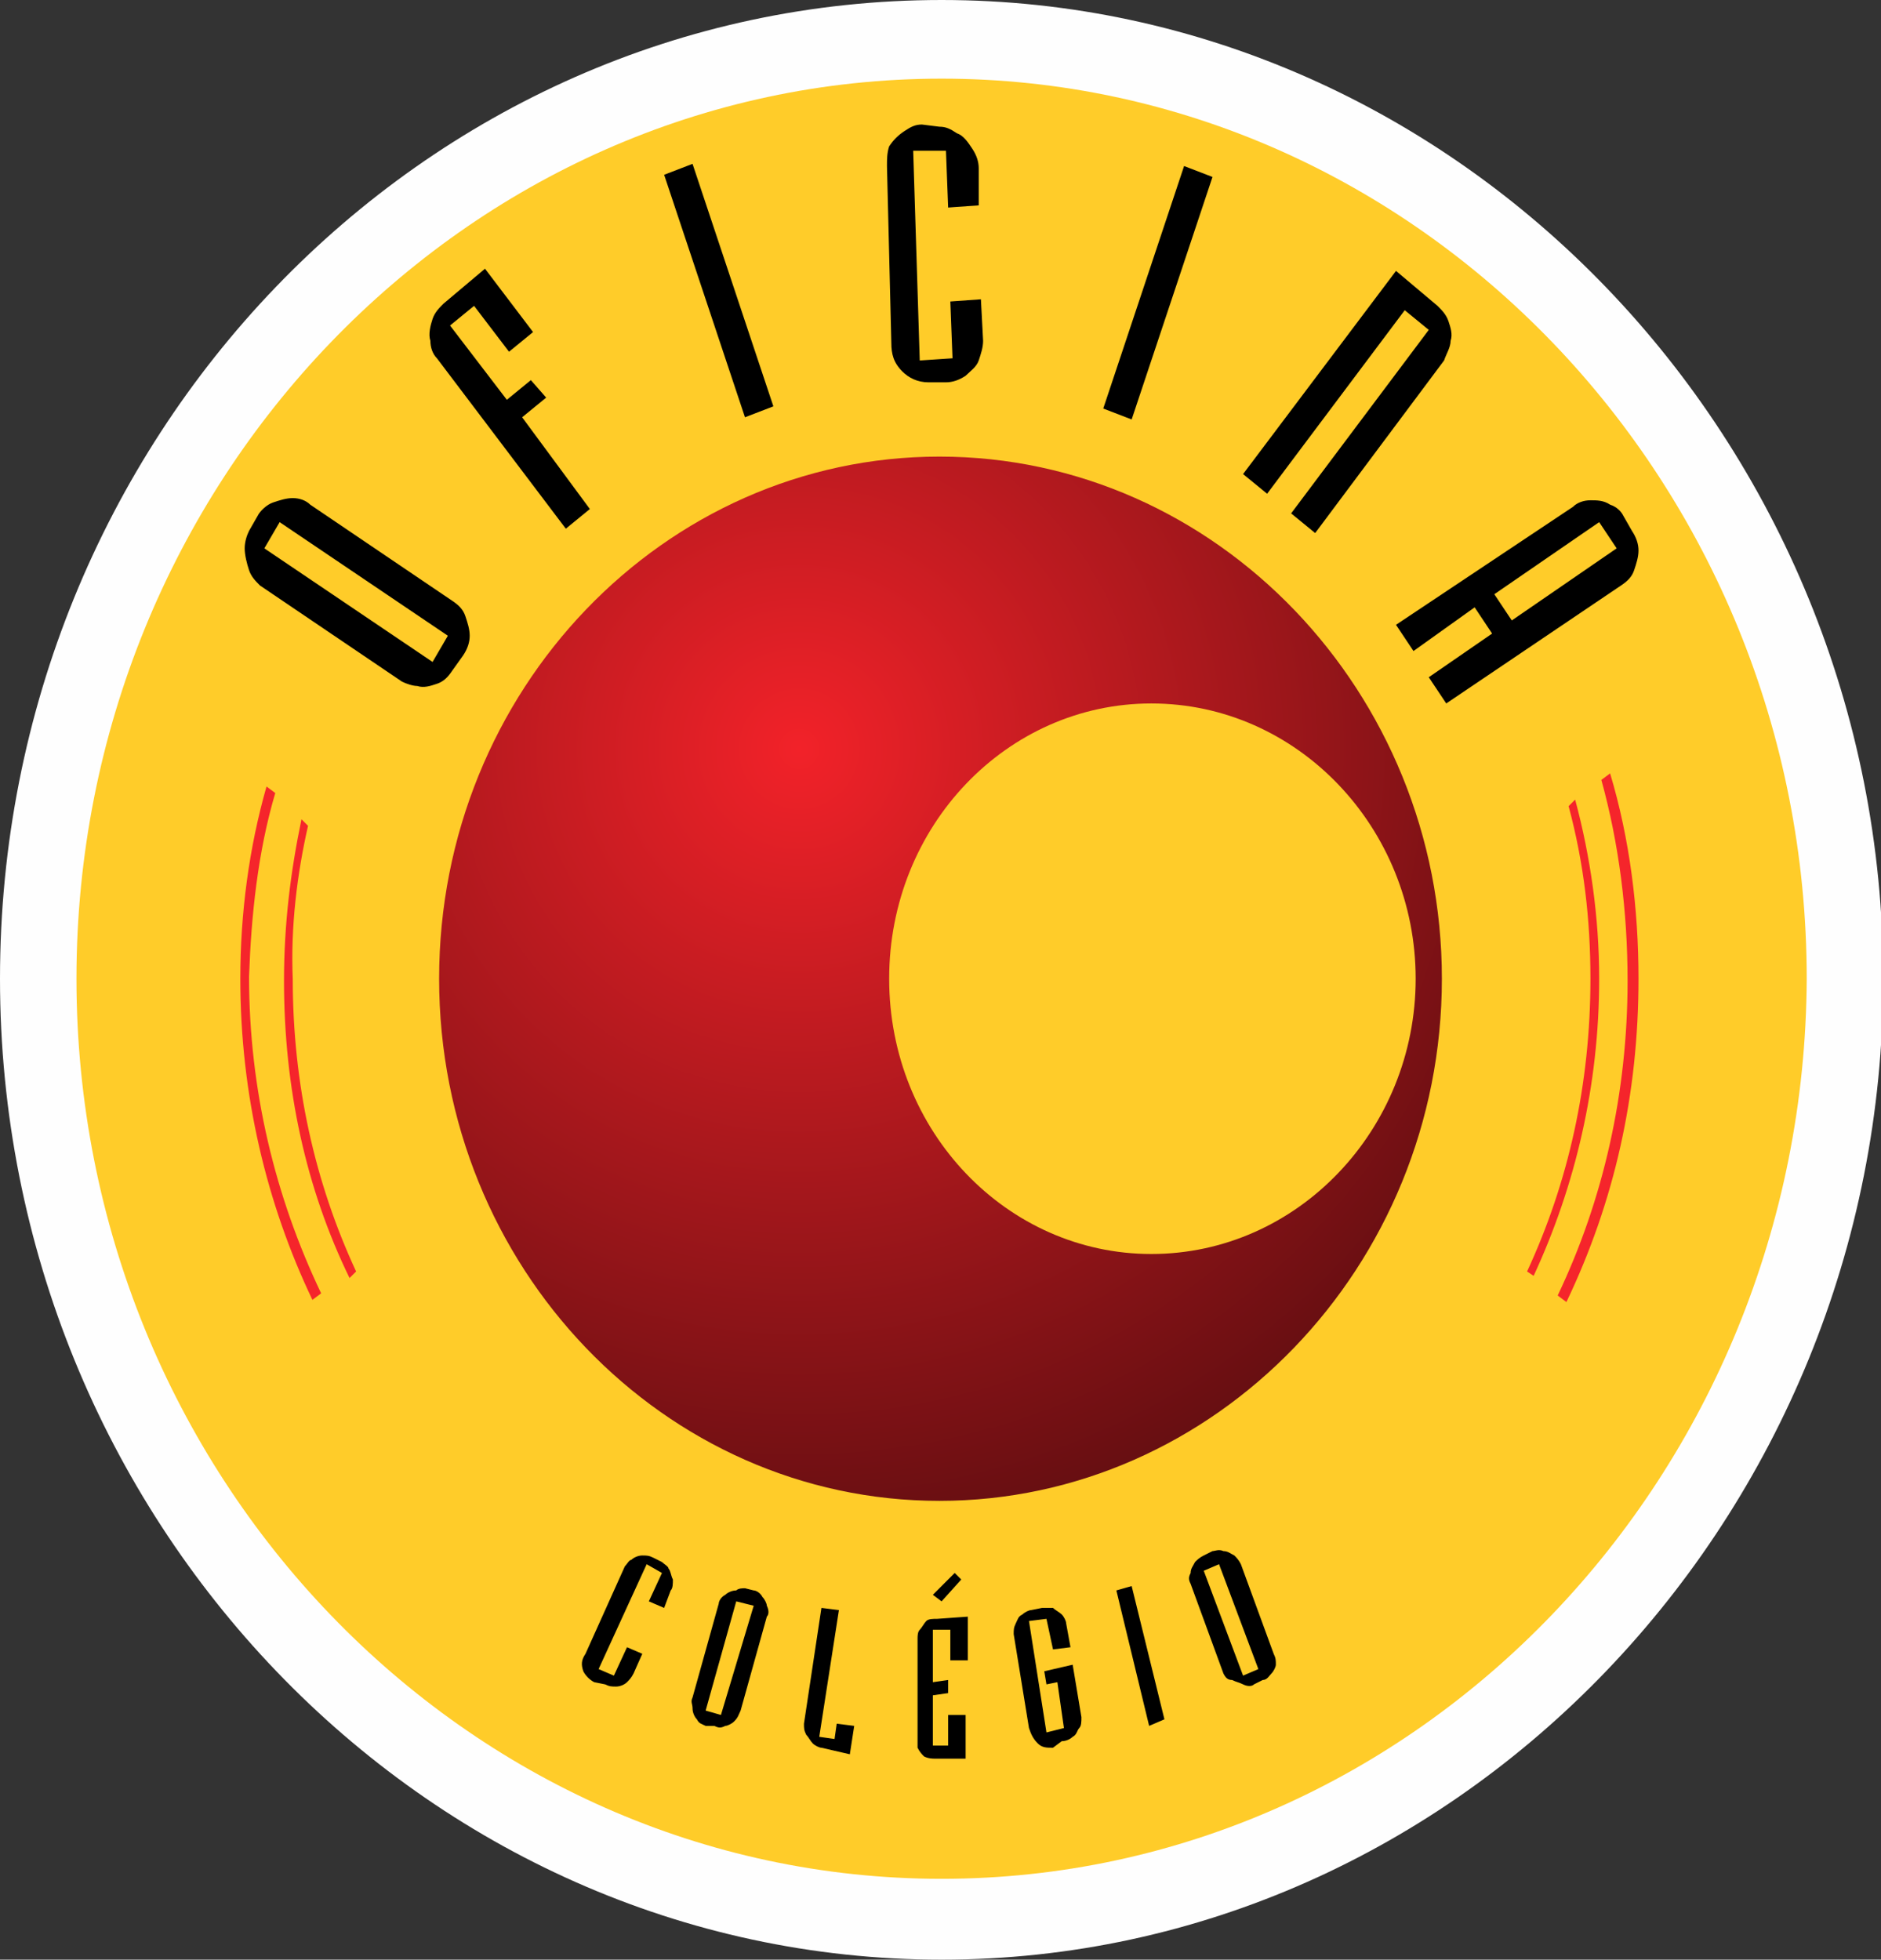<?xml version="1.0" encoding="UTF-8"?>
<!-- Generator: Adobe Illustrator 21.0.0, SVG Export Plug-In . SVG Version: 6.00 Build 0)  -->
<svg xmlns="http://www.w3.org/2000/svg" xmlns:xlink="http://www.w3.org/1999/xlink" version="1.1" id="Camada_1" x="0px" y="0px" viewBox="0 0 86.1 89.7" style="enable-background:new 0 0 86.1 89.7;" xml:space="preserve">
<rect x="0" y="0" width="86.1" height="89.7" fill="#333333" stroke="none"/>
<style type="text/css">
	.st0{fill:#FEFEFE;}
	.st1{fill:#FFCC29;}
	.st2{fill:url(#SVGID_1_);}
	.st3{fill:#F5252B;}
</style>
<g id="Camada_x0020_1">
	<path class="st0" d="M43.1,0c23.7,0,43.1,20.2,43.1,44.8S66.8,89.7,43.1,89.7S0,69.5,0,44.8S19.3,0,43.1,0z"></path>
	<path class="st1" d="M43.1,3.6c21.8,0,39.6,18.5,39.6,41.2C82.6,67.5,64.9,86,43.1,86S3.5,67.5,3.5,44.8   C3.5,22.1,21.3,3.6,43.1,3.6z"></path>
	<radialGradient id="SVGID_1_" cx="36.581" cy="34.278" r="62.77" gradientUnits="userSpaceOnUse">
		<stop offset="0" style="stop-color:#F22229"></stop>
		<stop offset="1" style="stop-color:#000000"></stop>
	</radialGradient>
	<path class="st2" d="M43,20.9c-12.6,0-22.9,10.7-22.9,23.9C20.1,58,30.4,68.7,43,68.7S66,58,66,44.8C66,31.7,55.7,20.9,43,20.9z    M52.7,57.4c-6.6,0-12-5.6-12-12.6s5.4-12.6,12-12.6c6.7,0,12.1,5.7,12.1,12.6S59.4,57.4,52.7,57.4z"></path>
	<path d="M30.4,73.6l-0.7-0.3l0.6-1.3l-0.7-0.4l-2.2,4.8l0.7,0.3l0.6-1.3l0.7,0.3l-0.4,0.9c-0.1,0.2-0.2,0.3-0.3,0.4   c-0.1,0.1-0.3,0.2-0.5,0.2c-0.2,0-0.3,0-0.5-0.1L27.2,77c-0.2-0.1-0.4-0.3-0.5-0.5c-0.1-0.3-0.1-0.5,0.1-0.8l1.8-4   c0.1-0.1,0.2-0.3,0.3-0.3c0.1-0.1,0.3-0.2,0.5-0.2c0.2,0,0.3,0,0.5,0.1l0.4,0.2c0.1,0.1,0.3,0.2,0.3,0.3c0.1,0.1,0.1,0.3,0.2,0.5   c0,0.2,0,0.4-0.1,0.5L30.4,73.6z M18.4,31.2l-6.5-4.4c-0.2-0.2-0.4-0.4-0.5-0.7c-0.1-0.3-0.2-0.7-0.2-1c0-0.3,0.1-0.6,0.2-0.8   l0.4-0.7c0.1-0.2,0.4-0.5,0.7-0.6c0.3-0.1,0.6-0.2,0.9-0.2c0.3,0,0.6,0.1,0.8,0.3l6.5,4.4c0.3,0.2,0.5,0.4,0.6,0.7   c0.1,0.3,0.2,0.6,0.2,0.9c0,0.3-0.1,0.6-0.3,0.9l-0.5,0.7c-0.2,0.3-0.4,0.5-0.7,0.6c-0.3,0.1-0.6,0.2-0.9,0.1   C18.9,31.4,18.6,31.3,18.4,31.2z M12.1,25.1l7.7,5.2l0.7-1.2l-7.7-5.2L12.1,25.1z M22.2,12.3l2.2,2.9l-1.1,0.9l-1.6-2.1l-1.1,0.9   l2.6,3.4l1.1-0.9l0.7,0.8l-1.1,0.9l3.1,4.2l-1.1,0.9L20,16.4c-0.2-0.2-0.3-0.5-0.3-0.8c-0.1-0.3,0-0.7,0.1-1   c0.1-0.3,0.3-0.5,0.5-0.7L22.2,12.3z M30.4,8l1.3-0.5l3.7,11.1l-1.3,0.5L30.4,8z M44.8,9.4l-1.4,0.1l-0.1-2.6l-1.5,0l0.3,9.6   l1.5-0.1l-0.1-2.6l1.4-0.1l0.1,1.9c0,0.3-0.1,0.6-0.2,0.9c-0.1,0.3-0.4,0.5-0.6,0.7c-0.3,0.2-0.6,0.3-0.9,0.3l-0.8,0   c-0.5,0-0.9-0.2-1.2-0.5c-0.4-0.4-0.5-0.8-0.5-1.3l-0.2-8.1c0-0.3,0-0.6,0.1-0.9c0.2-0.3,0.4-0.5,0.7-0.7c0.3-0.2,0.5-0.3,0.8-0.3   L43,5.8c0.3,0,0.5,0.1,0.8,0.3c0.3,0.1,0.5,0.4,0.7,0.7c0.2,0.3,0.3,0.6,0.3,0.9L44.8,9.4z M54.2,7.6l1.3,0.5l-3.7,11.1l-1.3-0.5   L54.2,7.6z M63.9,12.4l1.9,1.6c0.2,0.2,0.4,0.4,0.5,0.7c0.1,0.3,0.2,0.6,0.1,0.9c0,0.3-0.2,0.6-0.3,0.9l-5.9,7.9l-1.1-0.9l6.3-8.4   l-1.1-0.9L58,22.6l-1.1-0.9L63.9,12.4z M64.7,29.8l-0.8-1.2l8.1-5.4c0.2-0.2,0.5-0.3,0.8-0.3c0.3,0,0.6,0,0.9,0.2   c0.3,0.1,0.5,0.3,0.6,0.5l0.4,0.7c0.2,0.3,0.3,0.6,0.3,0.9c0,0.3-0.1,0.6-0.2,0.9c-0.1,0.3-0.3,0.5-0.6,0.7l-8,5.4L65.4,31l2.9-2   l-0.8-1.2L64.7,29.8z M73.2,23.9l-4.8,3.3l0.8,1.2l4.8-3.3L73.2,23.9z M31.7,77.7l1.2-4.3c0-0.1,0.1-0.3,0.3-0.4   c0.1-0.1,0.3-0.2,0.5-0.2c0.1-0.1,0.3-0.1,0.4-0.1l0.4,0.1c0.1,0,0.3,0.1,0.4,0.3c0.1,0.1,0.2,0.3,0.2,0.4c0.1,0.2,0.1,0.4,0,0.5   l-1.2,4.3c-0.1,0.2-0.1,0.3-0.3,0.5c-0.1,0.1-0.3,0.2-0.4,0.2c-0.2,0.1-0.3,0.1-0.5,0L32.3,79c-0.2-0.1-0.3-0.1-0.4-0.3   c-0.1-0.1-0.2-0.3-0.2-0.5S31.6,77.9,31.7,77.7z M33.7,73.3l-1.4,5l0.7,0.2l1.5-5L33.7,73.3z M37.6,73.6l0.8,0.1l-0.9,5.8l0.7,0.1   l0.1-0.7l0.8,0.1l-0.2,1.3L37.6,80c-0.1,0-0.3-0.1-0.4-0.2c-0.1-0.1-0.2-0.3-0.3-0.4c-0.1-0.2-0.1-0.3-0.1-0.5L37.6,73.6z M42,79.4   V75c0-0.1,0-0.3,0.1-0.4c0.1-0.1,0.2-0.3,0.3-0.4c0.1-0.1,0.3-0.1,0.5-0.1l1.4-0.1v2h-0.8v-1.4l-0.8,0l0,2.4l0.7-0.1v0.6l-0.7,0.1   l0,2.3l0.7,0v-1.4l0.8,0v2l-1.4,0c-0.1,0-0.3,0-0.5-0.1c-0.1-0.1-0.2-0.2-0.3-0.4C42,79.7,42,79.6,42,79.4z M42.7,73l1-1l0.3,0.3   l-0.9,1L42.7,73z M49,75.4l-0.8,0.1l-0.3-1.4l-0.8,0.1l0.8,5.1l0.8-0.2L48.4,77l-0.5,0.1l-0.1-0.6l1.3-0.3l0.4,2.4   c0,0.2,0,0.4-0.1,0.5c-0.1,0.1-0.1,0.3-0.3,0.4c-0.1,0.1-0.3,0.2-0.5,0.2L48.2,80c-0.3,0-0.5,0-0.7-0.2s-0.3-0.4-0.4-0.7l-0.7-4.3   c0-0.2,0-0.3,0.1-0.5c0.1-0.2,0.1-0.3,0.3-0.4c0.1-0.1,0.3-0.2,0.4-0.2l0.5-0.1c0.1,0,0.3,0,0.5,0c0.1,0.1,0.3,0.2,0.4,0.3   c0.1,0.1,0.2,0.3,0.2,0.4L49,75.4z M51.1,72.8l0.7-0.2l1.5,6.1l-0.7,0.3L51.1,72.8z M56,76.6l-1.5-4.1c-0.1-0.2-0.1-0.3,0-0.5   c0-0.2,0.1-0.3,0.2-0.5c0.1-0.1,0.2-0.2,0.4-0.3l0.4-0.2c0.1,0,0.3-0.1,0.5,0c0.2,0,0.3,0.1,0.5,0.2c0.1,0.1,0.2,0.2,0.3,0.4   l1.5,4.1c0.1,0.2,0.1,0.3,0.1,0.5c0,0.1-0.1,0.3-0.2,0.4c-0.1,0.1-0.2,0.3-0.4,0.3l-0.4,0.2c-0.1,0.1-0.3,0.1-0.5,0   c-0.2-0.1-0.3-0.1-0.5-0.2C56.2,76.9,56.1,76.8,56,76.6z M55.1,71.9l1.8,4.8l0.7-0.3l-1.8-4.8L55.1,71.9z"></path>
	<g>
		<path class="st3" d="M14.1,37.8l-0.3-0.3c-0.5,2.4-0.8,4.8-0.8,7.4c0,4.9,1,9.5,3,13.6l0.3-0.3c-1.9-4.1-2.9-8.6-2.9-13.4    C13.3,42.4,13.6,40,14.1,37.8z"></path>
		<path class="st3" d="M12.6,36.3L12.2,36c-0.8,2.8-1.2,5.8-1.2,8.8c0,5.3,1.2,10.3,3.3,14.7l0.4-0.3c-2.1-4.4-3.3-9.3-3.3-14.5    C11.5,41.9,11.8,39,12.6,36.3z"></path>
		<path class="st3" d="M73.7,35.4l-0.4,0.3c0.8,2.9,1.2,6,1.2,9.2c0,5.1-1.1,10-3.2,14.4l0.4,0.3C73.9,55,75,50.1,75,44.8    C75,41.6,74.6,38.4,73.7,35.4z"></path>
		<path class="st3" d="M72.1,36.6l-0.3,0.3c0.7,2.6,1,5.2,1,7.9c0,4.8-1,9.3-2.9,13.4l0.3,0.2c1.9-4.1,3-8.7,3-13.6    C73.2,42,72.8,39.2,72.1,36.6z"></path>
	</g>
</g>
</svg>
